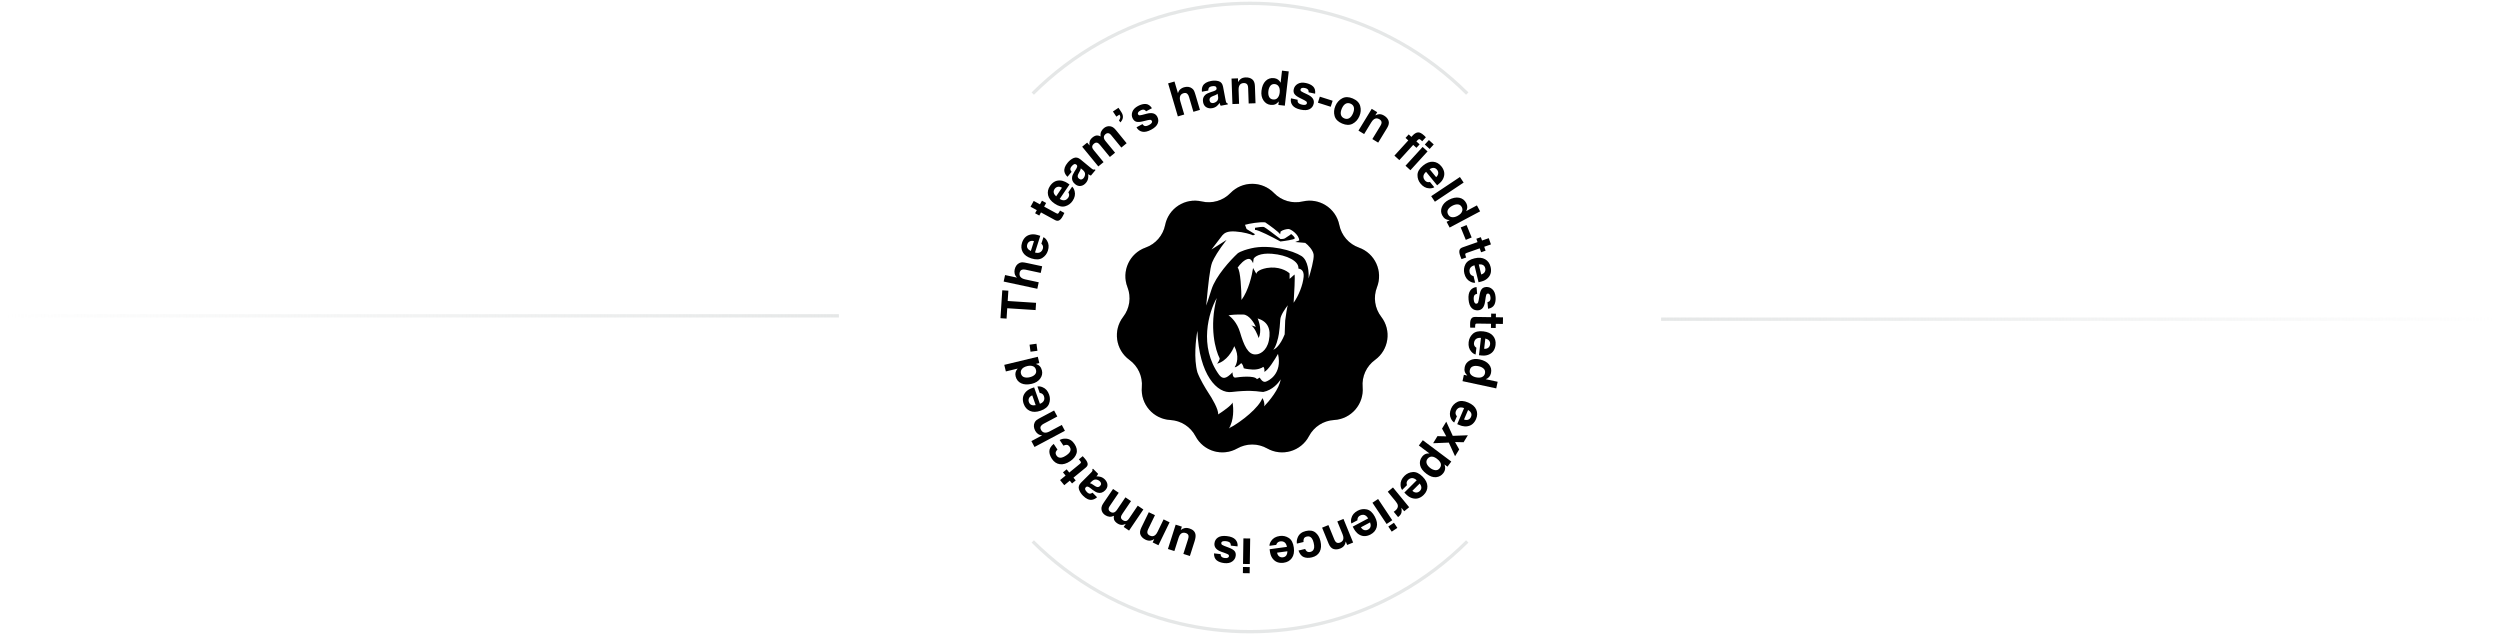 <svg width="748" height="190" viewBox="0 0 748 190" fill="none" xmlns="http://www.w3.org/2000/svg">
<g clip-path="url(#clip0_23353_15213)">
<path d="M299.879 86.854L301.703 86.972L301.504 90.057L309.993 90.604L309.852 92.772L301.364 92.225L301.164 95.325L299.339 95.207L299.879 86.854L299.879 86.854ZM307.426 78.727L311.813 79.669L311.385 81.663L306.841 80.687C306.438 80.601 306.099 80.599 305.823 80.684C305.436 80.787 305.19 81.089 305.083 81.588C304.973 82.102 305.061 82.532 305.348 82.873C305.637 83.214 306.1 83.453 306.739 83.59L310.785 84.458L310.366 86.405L300.295 84.243L300.713 82.296L304.286 83.063C303.912 82.687 303.68 82.295 303.587 81.885C303.496 81.477 303.497 81.066 303.585 80.656C303.684 80.193 303.853 79.791 304.094 79.448C304.336 79.107 304.646 78.85 305.028 78.677C305.351 78.531 305.663 78.466 305.968 78.485C306.272 78.502 306.759 78.584 307.426 78.727L307.426 78.727ZM312.197 70.966C312.615 71.152 312.981 71.517 313.3 72.061C313.808 72.908 313.884 73.894 313.526 75.016C313.231 75.944 312.674 76.666 311.852 77.183C311.028 77.701 309.944 77.746 308.601 77.318C307.34 76.917 306.475 76.29 306.005 75.437C305.536 74.584 305.465 73.647 305.79 72.628C305.983 72.022 306.268 71.513 306.651 71.099C307.034 70.686 307.519 70.399 308.111 70.238C308.633 70.09 309.193 70.065 309.79 70.162C310.138 70.221 310.626 70.353 311.253 70.563L309.666 75.545C310.403 75.752 310.99 75.685 311.421 75.348C311.688 75.141 311.879 74.856 311.997 74.486C312.122 74.094 312.112 73.739 311.966 73.424C311.888 73.251 311.759 73.08 311.578 72.909L312.197 70.966L312.197 70.966ZM309.366 72.14C308.852 72.011 308.423 72.043 308.076 72.234C307.726 72.424 307.488 72.722 307.359 73.128C307.218 73.568 307.249 73.954 307.448 74.284C307.646 74.616 307.971 74.887 308.424 75.099L309.366 72.139L309.366 72.14ZM317.151 62.993L318.462 63.708L318.039 64.557C317.616 65.401 317.162 65.889 316.68 66.022C316.372 66.107 316.009 66.037 315.589 65.808L311.461 63.555L310.951 64.489L309.701 63.807L310.212 62.873L308.34 61.851L309.287 60.116L311.159 61.138L311.754 60.047L313.004 60.73L312.409 61.82L315.953 63.754C316.228 63.904 316.42 63.962 316.525 63.93C316.63 63.897 316.78 63.701 316.975 63.344C317.004 63.292 317.035 63.235 317.065 63.175C317.095 63.115 317.123 63.054 317.151 62.993L317.151 62.993ZM320.787 55.848C321.136 56.145 321.383 56.599 321.535 57.21C321.783 58.167 321.576 59.134 320.916 60.109C320.37 60.916 319.632 61.451 318.697 61.713C317.76 61.978 316.708 61.714 315.541 60.924C314.445 60.182 313.793 59.336 313.584 58.385C313.375 57.434 313.572 56.516 314.172 55.63C314.529 55.103 314.946 54.695 315.43 54.407C315.914 54.119 316.462 53.981 317.074 53.994C317.617 54 318.161 54.135 318.707 54.397C319.024 54.551 319.454 54.816 319.996 55.194L317.064 59.524C317.713 59.931 318.294 60.033 318.803 59.832C319.118 59.709 319.382 59.49 319.599 59.168C319.83 58.828 319.921 58.484 319.87 58.141C319.844 57.953 319.77 57.752 319.644 57.537L320.787 55.849L320.787 55.848ZM317.74 56.173C317.284 55.905 316.863 55.813 316.476 55.898C316.087 55.982 315.774 56.2 315.535 56.553C315.276 56.935 315.196 57.315 315.293 57.687C315.39 58.061 315.625 58.414 315.999 58.745L317.74 56.173ZM318.485 51.415C318.302 50.581 318.62 49.667 319.439 48.677C319.972 48.031 320.576 47.564 321.244 47.275C321.915 46.985 322.604 47.136 323.314 47.723L326.014 49.955C326.203 50.11 326.433 50.294 326.706 50.508C326.916 50.663 327.079 50.745 327.192 50.754C327.305 50.764 327.428 50.739 327.558 50.676L327.785 50.863L326.401 52.538C326.243 52.488 326.104 52.426 325.984 52.358C325.865 52.291 325.735 52.205 325.593 52.106C325.646 52.511 325.641 52.916 325.573 53.328C325.492 53.817 325.276 54.273 324.932 54.689C324.491 55.222 323.973 55.537 323.382 55.632C322.79 55.729 322.215 55.545 321.656 55.084C320.933 54.486 320.639 53.774 320.777 52.947C320.853 52.495 321.099 51.941 321.515 51.285L321.885 50.706C322.083 50.391 322.207 50.151 322.253 49.982C322.343 49.686 322.285 49.456 322.088 49.292C321.846 49.093 321.611 49.038 321.381 49.13C321.15 49.222 320.901 49.429 320.632 49.753C320.332 50.117 320.208 50.45 320.264 50.75C320.309 50.967 320.43 51.188 320.626 51.413L319.397 52.899C318.91 52.441 318.605 51.946 318.485 51.415L318.485 51.415ZM323.571 53.691C323.81 53.647 324.015 53.518 324.187 53.31C324.462 52.978 324.616 52.593 324.654 52.153C324.689 51.712 324.455 51.274 323.948 50.839L323.374 50.365C323.356 50.511 323.323 50.652 323.281 50.782C323.236 50.912 323.158 51.077 323.049 51.276L322.827 51.676C322.616 52.048 322.494 52.339 322.461 52.547C322.406 52.903 322.526 53.2 322.821 53.444C323.083 53.661 323.334 53.744 323.571 53.691L323.571 53.691ZM328.455 42.77C328.088 42.591 327.718 42.657 327.338 42.967C326.896 43.33 326.716 43.715 326.8 44.126C326.848 44.356 327.006 44.632 327.27 44.954L330.185 48.511L328.617 49.796L323.782 43.895L325.285 42.663L325.992 43.526C325.931 43.062 325.933 42.695 325.996 42.428C326.108 41.949 326.401 41.514 326.877 41.124C327.33 40.753 327.777 40.554 328.217 40.524C328.593 40.526 328.957 40.623 329.31 40.816C329.229 40.305 329.271 39.843 329.438 39.435C329.623 39.011 329.91 38.64 330.3 38.32C330.561 38.106 330.859 37.949 331.195 37.841C331.532 37.735 331.907 37.724 332.319 37.808C332.655 37.879 332.974 38.041 333.279 38.293C333.477 38.462 333.733 38.737 334.047 39.12L337.089 42.856L335.506 44.152L332.423 40.389C332.239 40.165 332.051 40.011 331.86 39.925C331.498 39.764 331.131 39.833 330.763 40.134C330.335 40.485 330.186 40.904 330.313 41.39C330.384 41.647 330.529 41.907 330.745 42.172L333.629 45.69L332.072 46.966L329.188 43.447C328.9 43.095 328.656 42.869 328.455 42.77ZM335.471 33.483C335.862 34.07 336.028 34.63 335.967 35.159C335.908 35.688 335.652 36.175 335.202 36.621L334.793 36.008C335.096 35.634 335.222 35.254 335.174 34.871C335.138 34.648 335.056 34.453 334.927 34.285L334.011 34.896L332.988 33.361L334.65 32.252L335.471 33.483L335.471 33.483ZM342.829 31.11C343.537 31.167 344.149 31.59 344.668 32.371L342.903 33.309C342.758 33.097 342.598 32.951 342.424 32.873C342.103 32.737 341.709 32.792 341.242 33.041C340.858 33.245 340.617 33.451 340.518 33.656C340.419 33.863 340.411 34.046 340.497 34.209C340.604 34.41 340.769 34.512 340.991 34.51C341.215 34.513 341.914 34.35 343.089 34.021C343.878 33.813 344.537 33.782 345.066 33.932C345.593 34.086 345.991 34.416 346.26 34.923C346.616 35.593 346.659 36.27 346.385 36.957C346.113 37.644 345.456 38.264 344.416 38.817C343.355 39.381 342.455 39.572 341.71 39.396C340.967 39.217 340.41 38.781 340.04 38.086L341.83 37.135C342.036 37.429 342.234 37.608 342.427 37.676C342.772 37.794 343.238 37.697 343.83 37.383C344.177 37.199 344.424 37 344.575 36.789C344.722 36.578 344.744 36.369 344.634 36.162C344.528 35.963 344.366 35.857 344.144 35.842C343.924 35.826 343.217 35.975 342.022 36.287C341.158 36.502 340.494 36.552 340.029 36.433C339.565 36.32 339.194 35.999 338.913 35.471C338.582 34.848 338.543 34.183 338.793 33.475C339.045 32.767 339.612 32.178 340.5 31.706C341.343 31.258 342.119 31.06 342.829 31.11L342.829 31.11ZM357.752 28.574L359.022 32.877L357.066 33.454L355.751 28.997C355.634 28.602 355.473 28.303 355.267 28.102C354.991 27.812 354.608 27.74 354.119 27.884C353.615 28.033 353.279 28.317 353.117 28.732C352.955 29.149 352.967 29.669 353.152 30.296L354.324 34.264L352.414 34.828L349.498 24.95L351.407 24.386L352.442 27.891C352.594 27.382 352.828 26.991 353.142 26.713C353.458 26.438 353.819 26.241 354.221 26.123C354.675 25.989 355.109 25.945 355.525 25.992C355.941 26.042 356.315 26.191 356.649 26.444C356.932 26.657 357.138 26.901 357.267 27.177C357.399 27.453 357.559 27.919 357.752 28.573L357.752 28.574ZM359.869 25.717C360.262 24.959 361.091 24.459 362.354 24.222C363.177 24.067 363.939 24.094 364.638 24.299C365.339 24.505 365.773 25.062 365.943 25.967L366.591 29.41C366.636 29.65 366.695 29.938 366.768 30.277C366.831 30.531 366.903 30.698 366.984 30.777C367.065 30.857 367.176 30.917 367.316 30.951L367.371 31.24L365.235 31.642C365.146 31.503 365.078 31.367 365.03 31.238C364.982 31.11 364.936 30.96 364.89 30.794C364.673 31.139 364.409 31.447 364.093 31.721C363.718 32.044 363.261 32.257 362.73 32.357C362.05 32.485 361.451 32.395 360.936 32.09C360.418 31.786 360.094 31.277 359.96 30.565C359.786 29.643 360.016 28.908 360.651 28.36C360.998 28.061 361.542 27.793 362.282 27.554L362.937 27.346C363.29 27.23 363.538 27.126 363.682 27.025C363.94 26.855 364.044 26.641 363.996 26.389C363.938 26.081 363.793 25.889 363.557 25.812C363.32 25.735 362.996 25.735 362.583 25.813C362.119 25.9 361.811 26.077 361.662 26.344C361.557 26.539 361.509 26.787 361.516 27.085L359.62 27.441C359.539 26.777 359.621 26.202 359.868 25.717L359.869 25.717ZM362.322 30.719C362.534 30.838 362.774 30.87 363.04 30.82C363.463 30.741 363.828 30.543 364.139 30.229C364.447 29.913 364.548 29.427 364.436 28.768L364.299 28.037C364.191 28.137 364.076 28.225 363.961 28.298C363.842 28.369 363.677 28.446 363.466 28.529L363.039 28.695C362.639 28.846 362.359 28.991 362.2 29.13C361.931 29.369 361.833 29.674 361.903 30.051C361.966 30.384 362.106 30.609 362.321 30.719L362.322 30.719ZM372.107 24.849C371.428 24.873 370.974 25.176 370.743 25.759C370.622 26.067 370.571 26.457 370.587 26.928L370.732 31.063L368.742 31.133L368.475 23.508L370.401 23.441L370.44 24.555C370.684 24.154 370.916 23.863 371.14 23.683C371.54 23.36 372.056 23.187 372.685 23.165C373.475 23.137 374.128 23.323 374.644 23.719C375.161 24.115 375.436 24.79 375.47 25.749L375.649 30.891L373.604 30.962L373.442 26.318C373.428 25.916 373.362 25.61 373.247 25.398C373.037 25.013 372.657 24.83 372.107 24.849L372.107 24.849ZM385.592 21.366L384.419 31.62L382.488 31.4L382.608 30.349C382.274 30.766 381.913 31.057 381.528 31.22C381.144 31.383 380.68 31.434 380.143 31.372C379.256 31.271 378.55 30.827 378.026 30.04C377.502 29.252 377.305 28.298 377.433 27.173C377.582 25.878 377.995 24.894 378.677 24.218C379.359 23.544 380.198 23.262 381.197 23.376C381.658 23.429 382.055 23.578 382.389 23.82C382.723 24.063 382.981 24.377 383.163 24.759L383.578 21.136L385.592 21.366L385.592 21.366ZM379.498 27.262C379.417 27.964 379.491 28.538 379.724 28.988C379.949 29.443 380.344 29.7 380.905 29.764C381.466 29.828 381.918 29.67 382.258 29.285C382.599 28.9 382.808 28.375 382.884 27.712C382.99 26.784 382.83 26.092 382.408 25.639C382.148 25.366 381.826 25.206 381.446 25.163C380.865 25.097 380.415 25.267 380.091 25.675C379.77 26.082 379.572 26.611 379.498 27.262L379.498 27.262ZM392.894 25.883C393.398 26.384 393.595 27.101 393.487 28.032L391.533 27.613C391.559 27.357 391.532 27.143 391.449 26.971C391.29 26.66 390.954 26.448 390.437 26.337C390.011 26.246 389.694 26.249 389.486 26.341C389.277 26.436 389.153 26.571 389.114 26.751C389.066 26.973 389.127 27.158 389.297 27.3C389.466 27.446 390.106 27.772 391.217 28.277C391.955 28.626 392.478 29.027 392.786 29.483C393.09 29.94 393.181 30.449 393.061 31.01C392.901 31.752 392.498 32.297 391.845 32.646C391.195 32.996 390.293 33.047 389.141 32.8C387.967 32.548 387.154 32.114 386.699 31.5C386.246 30.884 386.101 30.192 386.266 29.422L388.248 29.848C388.215 30.205 388.251 30.47 388.355 30.647C388.543 30.959 388.962 31.186 389.617 31.326C390.001 31.409 390.318 31.415 390.569 31.352C390.818 31.285 390.969 31.139 391.019 30.91C391.066 30.69 391.01 30.504 390.85 30.35C390.692 30.196 390.056 29.854 388.941 29.323C388.141 28.931 387.601 28.541 387.322 28.151C387.041 27.765 386.963 27.281 387.089 26.696C387.237 26.006 387.636 25.472 388.283 25.092C388.932 24.713 389.746 24.628 390.729 24.839C391.662 25.039 392.383 25.387 392.894 25.884L392.894 25.883ZM394.891 28.921L398.725 30.141L398.151 31.945L394.317 30.725L394.891 28.921ZM406.975 31.733C407.249 32.73 407.171 33.734 406.737 34.749C406.295 35.781 405.62 36.536 404.715 37.015C403.807 37.494 402.751 37.474 401.543 36.957C400.335 36.441 399.591 35.691 399.313 34.705C399.032 33.718 399.113 32.709 399.554 31.677C399.989 30.663 400.661 29.912 401.574 29.422C402.484 28.932 403.543 28.945 404.751 29.462C405.959 29.978 406.7 30.735 406.976 31.733L406.975 31.733ZM404.079 31.012C403.543 30.782 403.047 30.797 402.595 31.051C402.141 31.307 401.766 31.79 401.464 32.494C401.163 33.198 401.073 33.804 401.2 34.309C401.327 34.816 401.659 35.185 402.195 35.414C402.732 35.644 403.228 35.629 403.68 35.37C404.131 35.113 404.508 34.628 404.809 33.924C405.11 33.22 405.2 32.616 405.075 32.112C404.948 31.61 404.616 31.242 404.079 31.012ZM412.718 35.679C412.137 35.326 411.591 35.329 411.078 35.689C410.807 35.88 410.55 36.177 410.305 36.58L408.15 40.113L406.45 39.077L410.422 32.562L412.067 33.565L411.487 34.517C411.912 34.317 412.265 34.201 412.551 34.174C413.063 34.124 413.59 34.263 414.127 34.591C414.801 35.002 415.245 35.516 415.458 36.131C415.672 36.746 415.53 37.461 415.031 38.281L412.352 42.673L410.605 41.609L413.024 37.641C413.233 37.297 413.347 37.005 413.367 36.765C413.404 36.328 413.187 35.966 412.717 35.68L412.718 35.679ZM418.681 47.905L417.209 46.564L421.36 42.009L420.535 41.258L421.485 40.216L422.293 40.953L422.624 40.59C423.172 39.989 423.712 39.662 424.247 39.612C424.735 39.552 425.348 39.857 426.08 40.524C426.17 40.607 426.257 40.692 426.345 40.785C426.433 40.875 426.524 40.971 426.617 41.069L425.521 42.271C425.455 42.205 425.389 42.142 425.326 42.081C425.262 42.019 425.184 41.945 425.09 41.859C424.858 41.648 424.659 41.583 424.491 41.664C424.322 41.746 424.117 41.925 423.876 42.204L423.781 42.308L424.751 43.191L423.801 44.233L422.832 43.35L418.681 47.905L418.681 47.905ZM427.122 45.303L421.998 50.927L420.526 49.586L425.65 43.963L427.122 45.303ZM426.302 43.248L427.53 41.9L428.975 43.217L427.747 44.565L426.302 43.248ZM429.139 56.021C428.755 56.27 428.25 56.378 427.62 56.349C426.632 56.314 425.764 55.84 425.018 54.929C424.4 54.176 424.098 53.316 424.113 52.345C424.126 51.372 424.68 50.439 425.771 49.546C426.795 48.707 427.792 48.323 428.763 48.394C429.734 48.465 430.558 48.916 431.236 49.743C431.639 50.235 431.911 50.752 432.049 51.298C432.187 51.844 432.163 52.408 431.976 52.991C431.815 53.509 431.531 53.993 431.124 54.441C430.886 54.701 430.509 55.037 429.992 55.449L426.678 51.404C426.102 51.91 425.839 52.438 425.886 52.984C425.914 53.32 426.049 53.636 426.295 53.936C426.556 54.254 426.859 54.439 427.203 54.488C427.39 54.517 427.604 54.503 427.847 54.444L429.139 56.02L429.139 56.021ZM429.697 53.008C430.085 52.647 430.292 52.27 430.321 51.875C430.353 51.478 430.232 51.116 429.962 50.787C429.669 50.429 429.329 50.244 428.944 50.231C428.558 50.217 428.152 50.342 427.728 50.606L429.697 53.008ZM436.811 52.962L437.919 54.625L429.32 60.358L428.212 58.695L436.811 52.962ZM442.847 63.241L433.732 68.086L432.82 66.37L433.754 65.874C433.221 65.835 432.777 65.703 432.424 65.478C432.071 65.253 431.767 64.9 431.513 64.423C431.094 63.635 431.061 62.801 431.412 61.923C431.764 61.045 432.439 60.342 433.439 59.811C434.591 59.199 435.636 58.982 436.579 59.161C437.52 59.34 438.229 59.872 438.701 60.759C438.918 61.169 439.021 61.581 439.01 61.993C438.998 62.406 438.886 62.796 438.675 63.163L441.895 61.451L442.847 63.241L442.847 63.241ZM434.535 61.562C433.911 61.893 433.48 62.28 433.241 62.727C432.994 63.17 433.005 63.64 433.27 64.139C433.536 64.638 433.922 64.92 434.432 64.982C434.942 65.044 435.493 64.919 436.083 64.606C436.907 64.168 437.388 63.644 437.521 63.039C437.599 62.67 437.548 62.315 437.368 61.977C437.094 61.461 436.699 61.186 436.179 61.151C435.662 61.117 435.114 61.254 434.535 61.562L434.535 61.562ZM438.796 67.329L440.319 71.052L438.567 71.769L437.044 68.045L438.796 67.329ZM438.688 77.041L437.279 77.536L436.931 76.653C436.587 75.775 436.529 75.111 436.752 74.664C436.895 74.378 437.19 74.156 437.642 73.997L442.079 72.439L441.727 71.434L443.07 70.962L443.423 71.967L445.435 71.26L446.09 73.126L444.078 73.832L444.489 75.004L443.146 75.476L442.734 74.304L438.925 75.641C438.629 75.745 438.457 75.849 438.411 75.949C438.365 76.049 438.41 76.291 438.544 76.675C438.564 76.732 438.585 76.793 438.61 76.855C438.635 76.918 438.661 76.979 438.688 77.041L438.688 77.041ZM441.366 84.594C440.912 84.652 440.41 84.529 439.855 84.23C438.981 83.768 438.405 82.964 438.129 81.82C437.901 80.873 438.003 79.967 438.439 79.099C438.874 78.229 439.778 77.629 441.149 77.299C442.435 76.989 443.5 77.076 444.344 77.562C445.187 78.048 445.733 78.813 445.984 79.853C446.133 80.471 446.153 81.055 446.04 81.606C445.926 82.158 445.66 82.656 445.238 83.099C444.868 83.496 444.401 83.808 443.841 84.034C443.513 84.165 443.027 84.304 442.382 84.45L441.157 79.367C440.419 79.572 439.952 79.933 439.758 80.445C439.637 80.76 439.621 81.103 439.712 81.48C439.808 81.88 440.001 82.178 440.289 82.373C440.445 82.48 440.644 82.56 440.888 82.612L441.366 84.594L441.366 84.594ZM443.178 82.124C443.685 81.967 444.036 81.718 444.233 81.375C444.434 81.031 444.483 80.653 444.383 80.238C444.275 79.79 444.049 79.475 443.708 79.296C443.366 79.115 442.947 79.051 442.45 79.104L443.178 82.124L443.178 82.124ZM447.104 91.189C446.773 91.817 446.144 92.215 445.222 92.385L445.052 90.394C445.305 90.343 445.501 90.254 445.642 90.125C445.893 89.882 445.997 89.499 445.952 88.972C445.915 88.538 445.819 88.236 445.67 88.064C445.519 87.892 445.353 87.812 445.17 87.828C444.943 87.848 444.784 87.96 444.699 88.164C444.608 88.368 444.483 89.076 444.325 90.285C444.206 91.093 443.975 91.71 443.63 92.139C443.282 92.562 442.821 92.798 442.249 92.847C441.493 92.912 440.854 92.685 440.329 92.163C439.804 91.644 439.492 90.796 439.392 89.623C439.29 88.426 439.467 87.522 439.922 86.907C440.379 86.294 440.998 85.953 441.783 85.886L441.955 87.906C441.603 87.979 441.36 88.091 441.222 88.242C440.978 88.513 440.884 88.98 440.941 89.647C440.974 90.038 441.06 90.343 441.194 90.565C441.331 90.784 441.515 90.885 441.748 90.866C441.973 90.846 442.134 90.739 442.235 90.541C442.336 90.344 442.477 89.636 442.659 88.415C442.8 87.536 443.015 86.905 443.307 86.525C443.594 86.143 444.034 85.927 444.631 85.876C445.334 85.816 445.961 86.041 446.514 86.549C447.066 87.059 447.385 87.812 447.471 88.814C447.552 89.765 447.429 90.556 447.104 91.189L447.104 91.189ZM441.37 98.046L439.876 98.024L439.855 97.075C439.835 96.132 440.01 95.489 440.374 95.147C440.607 94.928 440.961 94.821 441.439 94.828L446.142 94.898L446.158 93.833L447.581 93.854L447.566 94.919L449.698 94.95L449.668 96.927L447.536 96.895L447.517 98.137L446.094 98.116L446.112 96.874L442.075 96.814C441.762 96.809 441.565 96.847 441.487 96.925C441.409 97.003 441.367 97.246 441.361 97.653C441.36 97.713 441.359 97.777 441.361 97.844C441.362 97.911 441.366 97.979 441.37 98.046L441.37 98.046ZM441.505 106.07C441.059 105.968 440.63 105.68 440.211 105.209C439.549 104.476 439.284 103.523 439.418 102.353C439.529 101.385 439.935 100.57 440.642 99.904C441.35 99.235 442.405 98.983 443.806 99.143C445.121 99.293 446.091 99.741 446.716 100.487C447.341 101.233 447.592 102.138 447.471 103.201C447.398 103.833 447.217 104.388 446.921 104.867C446.625 105.346 446.204 105.722 445.655 105.994C445.172 106.24 444.627 106.373 444.022 106.393C443.669 106.403 443.165 106.367 442.51 106.283L443.104 101.088C442.34 101.027 441.777 101.206 441.419 101.621C441.197 101.875 441.065 102.192 441.021 102.577C440.974 102.986 441.052 103.332 441.256 103.613C441.366 103.768 441.526 103.911 441.737 104.044L441.505 106.07L441.505 106.07ZM444.056 104.371C444.585 104.398 445 104.284 445.304 104.03C445.61 103.776 445.786 103.437 445.834 103.014C445.887 102.555 445.783 102.182 445.524 101.897C445.265 101.61 444.893 101.406 444.409 101.285L444.056 104.371L444.056 104.371ZM447.674 116.209L437.582 114.042L437.99 112.142L439.024 112.365C438.642 111.991 438.388 111.604 438.263 111.205C438.138 110.806 438.133 110.34 438.246 109.811C438.434 108.938 438.945 108.28 439.78 107.835C440.614 107.39 441.584 107.287 442.691 107.525C443.966 107.798 444.905 108.306 445.511 109.05C446.115 109.794 446.314 110.657 446.103 111.64C446.005 112.094 445.818 112.474 445.544 112.783C445.27 113.091 444.932 113.317 444.534 113.462L448.1 114.227L447.674 116.209L447.674 116.209ZM442.401 109.57C441.71 109.422 441.131 109.439 440.66 109.627C440.186 109.807 439.891 110.174 439.773 110.726C439.654 111.278 439.767 111.743 440.117 112.12C440.467 112.496 440.97 112.755 441.622 112.895C442.535 113.091 443.24 113 443.732 112.624C444.029 112.392 444.219 112.087 444.3 111.713C444.422 111.142 444.297 110.677 443.922 110.315C443.549 109.956 443.042 109.708 442.4 109.57L442.401 109.57ZM435.104 126.414C434.705 126.189 434.376 125.791 434.111 125.219C433.685 124.326 433.705 123.338 434.168 122.255C434.551 121.36 435.175 120.695 436.043 120.259C436.912 119.822 437.996 119.881 439.292 120.436C440.508 120.956 441.31 121.663 441.695 122.557C442.08 123.451 442.061 124.39 441.64 125.373C441.39 125.958 441.057 126.438 440.637 126.813C440.216 127.187 439.705 127.427 439.101 127.53C438.567 127.627 438.007 127.598 437.422 127.445C437.081 127.353 436.608 127.175 436.005 126.906L438.062 122.099C437.347 121.822 436.757 121.832 436.295 122.127C436.01 122.306 435.792 122.572 435.64 122.929C435.478 123.307 435.454 123.662 435.569 123.989C435.63 124.169 435.742 124.352 435.906 124.539L435.104 126.414L435.104 126.414ZM438.033 125.517C438.533 125.694 438.963 125.704 439.327 125.547C439.693 125.392 439.959 125.118 440.127 124.726C440.308 124.301 440.315 123.914 440.149 123.567C439.983 123.217 439.685 122.916 439.255 122.662L438.033 125.517L438.033 125.517ZM428.788 132.616L430.084 130.491L432.727 130.56L431.459 128.235L432.723 126.163L434.669 130.404L439.179 130.23L437.904 132.32L435.348 132.256L436.591 134.473L435.354 136.503L433.48 132.423L428.788 132.616L428.788 132.616ZM429.699 142.772C428.8 142.87 427.842 142.538 426.821 141.773C425.742 140.966 425.101 140.109 424.901 139.202C424.699 138.295 424.884 137.458 425.455 136.696C425.819 136.209 426.245 135.897 426.729 135.757C426.995 135.682 427.32 135.655 427.704 135.68L424.517 133.293L425.702 131.711L434.226 138.095L433.078 139.628L432.176 138.952C432.311 139.322 432.384 139.664 432.393 139.972C432.398 140.532 432.22 141.057 431.853 141.547C431.317 142.261 430.598 142.671 429.7 142.772L429.699 142.772ZM427.978 140.065C428.449 140.418 428.947 140.624 429.471 140.678C429.994 140.735 430.437 140.523 430.798 140.04C431.233 139.46 431.258 138.856 430.87 138.228C430.662 137.896 430.334 137.563 429.884 137.226C429.173 136.694 428.533 136.51 427.961 136.671C427.625 136.769 427.341 136.972 427.111 137.278C426.778 137.723 426.695 138.193 426.865 138.685C427.035 139.177 427.405 139.636 427.978 140.065L427.978 140.065ZM419.523 146.593C419.238 146.236 419.081 145.743 419.048 145.114C418.987 144.127 419.375 143.217 420.209 142.386C420.899 141.699 421.726 141.314 422.694 141.235C423.664 141.154 424.646 141.614 425.641 142.612C426.575 143.55 427.054 144.505 427.078 145.478C427.101 146.451 426.733 147.315 425.975 148.07C425.524 148.519 425.036 148.84 424.506 149.03C423.976 149.221 423.412 149.252 422.813 149.122C422.282 149.013 421.773 148.777 421.288 148.416C421.006 148.204 420.634 147.861 420.175 147.387L423.879 143.696C423.32 143.172 422.768 142.961 422.23 143.062C421.898 143.122 421.597 143.287 421.322 143.561C421.031 143.852 420.876 144.171 420.86 144.518C420.85 144.708 420.885 144.919 420.967 145.154L419.523 146.594L419.523 146.593ZM422.576 146.856C422.973 147.207 423.368 147.377 423.764 147.367C424.162 147.36 424.511 147.204 424.813 146.904C425.14 146.578 425.291 146.221 425.267 145.837C425.244 145.451 425.08 145.06 424.776 144.663L422.576 146.856ZM417.465 152.78C418.087 152.271 418.337 151.726 418.221 151.146C418.153 150.821 417.924 150.421 417.536 149.947L415.222 147.123L416.779 145.847L421.621 151.758L420.146 152.966L419.303 151.937C419.387 152.527 419.399 152.965 419.34 153.255C419.25 153.734 418.974 154.164 418.511 154.543C418.482 154.568 418.456 154.586 418.434 154.601C418.414 154.614 418.368 154.648 418.297 154.701L416.998 153.116C417.104 153.048 417.197 152.984 417.276 152.926C417.355 152.868 417.417 152.819 417.466 152.78L417.465 152.78ZM414.876 156.778L410.637 150.421L412.323 149.297L416.562 155.654L414.876 156.778ZM416.405 159.072L415.382 157.537L417.068 156.412L418.092 157.947L416.405 159.072ZM404.344 156.622C404.174 156.197 404.168 155.68 404.32 155.068C404.548 154.106 405.184 153.348 406.224 152.796C407.084 152.338 407.986 152.211 408.936 152.416C409.887 152.62 410.693 153.347 411.355 154.591C411.976 155.759 412.157 156.813 411.897 157.751C411.636 158.688 411.032 159.408 410.088 159.91C409.525 160.209 408.965 160.374 408.403 160.402C407.84 160.43 407.292 160.296 406.757 159.998C406.28 159.739 405.862 159.365 405.503 158.878C405.294 158.593 405.038 158.158 404.737 157.57L409.354 155.115C408.971 154.451 408.505 154.089 407.961 154.029C407.626 153.991 407.289 154.061 406.947 154.243C406.583 154.436 406.343 154.697 406.227 155.024C406.161 155.203 406.134 155.415 406.144 155.665L404.344 156.622L404.344 156.622ZM407.188 157.76C407.466 158.211 407.795 158.489 408.177 158.595C408.56 158.703 408.938 158.656 409.315 158.456C409.723 158.239 409.971 157.942 410.059 157.567C410.149 157.192 410.107 156.77 409.931 156.302L407.188 157.76L407.188 157.76ZM400.984 162.324C401.613 162.066 401.934 161.625 401.949 160.998C401.956 160.667 401.869 160.284 401.691 159.847L400.125 156.018L401.968 155.264L404.856 162.325L403.072 163.054L402.65 162.022C402.56 162.483 402.443 162.836 402.295 163.082C402.031 163.524 401.607 163.865 401.024 164.104C400.293 164.403 399.616 164.455 398.995 164.262C398.373 164.069 397.881 163.531 397.518 162.642L395.57 157.88L397.464 157.106L399.223 161.407C399.375 161.779 399.543 162.044 399.724 162.203C400.055 162.492 400.475 162.532 400.984 162.323L400.984 162.324ZM388.511 164.723L390.501 164.244C390.605 164.512 390.758 164.738 390.96 164.926C391.251 165.173 391.625 165.241 392.085 165.13C392.739 164.972 393.108 164.541 393.194 163.834C393.238 163.456 393.19 162.983 393.052 162.41C392.921 161.864 392.752 161.441 392.544 161.14C392.163 160.579 391.653 160.375 391.011 160.53C390.557 160.639 390.264 160.84 390.132 161.13C390 161.423 389.963 161.767 390.015 162.168L388.03 162.646C387.934 162.044 388.014 161.434 388.269 160.817C388.673 159.818 389.471 159.178 390.667 158.889C391.863 158.601 392.828 158.743 393.562 159.317C394.296 159.888 394.799 160.741 395.072 161.872C395.38 163.149 395.307 164.218 394.857 165.077C394.404 165.934 393.631 166.497 392.535 166.761C391.605 166.986 390.791 166.96 390.097 166.685C389.402 166.409 388.876 165.756 388.511 164.724L388.511 164.723ZM379.826 163.305C379.815 162.848 379.988 162.361 380.342 161.839C380.889 161.016 381.747 160.525 382.914 160.366C383.879 160.234 384.77 160.427 385.59 160.948C386.412 161.468 386.917 162.428 387.107 163.825C387.286 165.136 387.091 166.187 386.522 166.977C385.953 167.767 385.138 168.233 384.078 168.377C383.447 168.463 382.864 168.424 382.327 168.256C381.79 168.087 381.321 167.772 380.922 167.307C380.565 166.9 380.302 166.404 380.133 165.823C380.036 165.484 379.947 164.986 379.867 164.331L385.049 163.625C384.919 162.87 384.607 162.369 384.117 162.124C383.816 161.972 383.476 161.921 383.092 161.974C382.684 162.029 382.368 162.191 382.146 162.458C382.023 162.603 381.923 162.792 381.847 163.03L379.826 163.305ZM382.101 165.357C382.206 165.877 382.419 166.251 382.74 166.482C383.062 166.716 383.433 166.803 383.856 166.746C384.313 166.683 384.649 166.49 384.862 166.169C385.076 165.848 385.182 165.437 385.179 164.938L382.101 165.357ZM371.912 168.729L372.027 161.089L374.054 161.119L373.939 168.759L371.912 168.729ZM371.871 171.486L371.899 169.641L373.926 169.671L373.898 171.516L371.871 171.486Z" fill="black"/>
<path d="M364.031 167.649C363.48 167.201 363.215 166.506 363.23 165.568L365.216 165.795C365.215 166.053 365.263 166.263 365.363 166.426C365.551 166.72 365.906 166.898 366.432 166.958C366.865 167.007 367.179 166.973 367.377 166.861C367.576 166.746 367.687 166.6 367.708 166.417C367.734 166.191 367.655 166.013 367.472 165.889C367.289 165.76 366.62 165.498 365.466 165.103C364.698 164.828 364.138 164.48 363.786 164.057C363.44 163.632 363.299 163.134 363.364 162.563C363.45 161.81 363.798 161.228 364.414 160.817C365.027 160.405 365.92 160.266 367.09 160.4C368.284 160.536 369.135 160.888 369.648 161.455C370.159 162.024 370.371 162.699 370.281 163.481L368.267 163.251C368.265 162.892 368.203 162.632 368.082 162.466C367.865 162.174 367.426 161.989 366.76 161.913C366.37 161.868 366.055 161.892 365.811 161.98C365.569 162.071 365.433 162.231 365.406 162.464C365.381 162.688 365.454 162.867 365.629 163.005C365.801 163.143 366.467 163.421 367.629 163.84C368.463 164.152 369.039 164.488 369.354 164.849C369.672 165.206 369.796 165.68 369.728 166.274C369.648 166.976 369.303 167.546 368.697 167.987C368.087 168.428 367.286 168.592 366.287 168.478C365.338 168.369 364.587 168.093 364.031 167.649L364.031 167.649ZM353.282 158.596C353.307 158.579 353.374 158.528 353.48 158.438C353.586 158.349 353.702 158.278 353.827 158.225C354.211 158.053 354.558 157.963 354.868 157.953C355.177 157.944 355.519 158 355.893 158.119C356.972 158.462 357.573 159.081 357.701 159.973C357.774 160.468 357.679 161.131 357.413 161.966L356.015 166.353L354.063 165.731L355.461 161.344C355.593 160.929 355.645 160.601 355.613 160.36C355.558 159.936 355.274 159.642 354.768 159.481C354.116 159.273 353.588 159.394 353.181 159.845C352.964 160.09 352.783 160.446 352.634 160.914L351.373 164.875L349.441 164.26L351.76 156.979L353.609 157.568L353.282 158.596L353.282 158.596ZM344.024 160.251C344.636 160.547 345.179 160.492 345.656 160.085C345.907 159.869 346.135 159.549 346.34 159.124L348.148 155.402L349.939 156.272L346.606 163.135L344.873 162.293L345.361 161.29C344.956 161.53 344.616 161.679 344.334 161.734C343.829 161.832 343.291 161.744 342.725 161.469C342.015 161.124 341.524 160.654 341.253 160.063C340.982 159.471 341.055 158.745 341.474 157.882L343.722 153.254L345.563 154.147L343.532 158.328C343.357 158.69 343.271 158.991 343.274 159.232C343.279 159.671 343.529 160.01 344.025 160.251L344.024 160.251ZM335.406 154.594C335.339 154.997 335.507 155.333 335.914 155.608C336.387 155.929 336.808 155.991 337.178 155.794C337.384 155.682 337.603 155.451 337.837 155.107L340.416 151.298L342.095 152.435L337.817 158.752L336.207 157.663L336.833 156.739C336.406 156.93 336.053 157.032 335.779 157.049C335.288 157.078 334.787 156.921 334.278 156.576C333.793 156.248 333.475 155.876 333.321 155.463C333.215 155.103 333.205 154.726 333.289 154.332C332.822 154.556 332.368 154.647 331.929 154.604C331.47 154.548 331.032 154.379 330.614 154.096C330.334 153.907 330.099 153.666 329.9 153.375C329.702 153.082 329.585 152.726 329.547 152.307C329.519 151.965 329.584 151.613 329.738 151.249C329.844 151.011 330.035 150.687 330.313 150.277L333.026 146.296L334.72 147.443L331.992 151.471C331.83 151.711 331.735 151.936 331.708 152.143C331.656 152.536 331.827 152.868 332.221 153.135C332.679 153.445 333.123 153.468 333.554 153.207C333.78 153.066 333.987 152.853 334.179 152.57L336.73 148.803L338.397 149.931L335.846 153.698C335.591 154.075 335.443 154.374 335.406 154.595L335.406 154.594ZM326.68 149.543C325.832 149.645 324.953 149.24 324.046 148.33C323.455 147.737 323.048 147.092 322.824 146.399C322.6 145.703 322.816 145.032 323.469 144.382L325.951 141.909C326.124 141.736 326.329 141.525 326.568 141.273C326.743 141.079 326.84 140.925 326.86 140.814C326.881 140.702 326.867 140.577 326.817 140.441L327.025 140.234L328.559 141.773C328.495 141.925 328.42 142.057 328.34 142.17C328.262 142.281 328.164 142.403 328.052 142.535C328.46 142.52 328.863 142.565 329.267 142.672C329.746 142.8 330.178 143.058 330.56 143.441C331.048 143.931 331.311 144.476 331.349 145.073C331.389 145.672 331.151 146.227 330.637 146.739C329.972 147.401 329.236 147.625 328.426 147.409C327.982 147.289 327.455 146.991 326.841 146.514L326.301 146.09C326.006 145.863 325.78 145.717 325.616 145.654C325.33 145.537 325.095 145.572 324.914 145.753C324.691 145.974 324.615 146.202 324.684 146.441C324.753 146.68 324.935 146.947 325.232 147.246C325.565 147.58 325.885 147.734 326.189 147.708C326.409 147.684 326.641 147.585 326.884 147.411L328.245 148.777C327.742 149.218 327.22 149.474 326.68 149.543L326.68 149.543ZM329.436 144.7C329.414 144.458 329.306 144.241 329.116 144.05C328.811 143.744 328.443 143.554 328.008 143.474C327.573 143.397 327.114 143.588 326.633 144.05L326.105 144.576C326.249 144.608 326.386 144.654 326.511 144.708C326.636 144.766 326.794 144.859 326.981 144.987L327.358 145.246C327.708 145.492 327.985 145.642 328.19 145.694C328.539 145.783 328.847 145.692 329.118 145.422C329.359 145.182 329.466 144.94 329.436 144.7L329.436 144.7ZM322.796 137.434L323.951 136.487L324.58 137.198C325.203 137.906 325.485 138.51 325.427 139.006C325.39 139.324 325.189 139.634 324.819 139.937L321.181 142.917L321.856 143.741L320.754 144.643L320.079 143.82L318.43 145.171L317.177 143.642L318.827 142.291L318.04 141.33L319.141 140.428L319.928 141.388L323.052 138.83C323.294 138.631 323.42 138.475 323.429 138.366C323.439 138.256 323.314 138.043 323.056 137.728C323.018 137.682 322.977 137.632 322.933 137.582C322.888 137.531 322.842 137.483 322.796 137.434ZM315.262 132.812L316.397 134.514C316.181 134.704 316.021 134.926 315.915 135.181C315.783 135.539 315.848 135.913 316.111 136.307C316.484 136.866 317.016 137.064 317.709 136.9C318.079 136.812 318.507 136.604 318.997 136.278C319.465 135.966 319.804 135.663 320.015 135.363C320.41 134.812 320.427 134.264 320.06 133.714C319.802 133.326 319.511 133.119 319.194 133.096C318.874 133.073 318.538 133.156 318.179 133.343L317.047 131.645C317.579 131.348 318.179 131.212 318.847 131.239C319.924 131.274 320.8 131.803 321.482 132.827C322.165 133.85 322.364 134.804 322.078 135.691C321.794 136.576 321.166 137.343 320.198 137.988C319.105 138.717 318.077 139.017 317.115 138.891C316.154 138.761 315.359 138.229 314.734 137.291C314.203 136.495 313.946 135.722 313.966 134.976C313.986 134.229 314.418 133.51 315.262 132.812L315.262 132.812ZM311.426 124.923L315.389 122.816L316.346 124.616L312.242 126.798C311.878 126.991 311.617 127.209 311.461 127.451C311.232 127.779 311.238 128.169 311.478 128.619C311.725 129.084 312.07 129.356 312.509 129.431C312.949 129.506 313.457 129.39 314.034 129.084L317.688 127.141L318.623 128.899L309.527 133.734L308.593 131.976L311.82 130.261C311.291 130.214 310.861 130.063 310.526 129.811C310.193 129.557 309.928 129.242 309.731 128.872C309.509 128.454 309.38 128.038 309.343 127.621C309.308 127.203 309.379 126.808 309.56 126.43C309.713 126.11 309.91 125.859 310.155 125.677C310.399 125.493 310.824 125.243 311.426 124.923ZM310.402 115.647C310.848 115.544 311.36 115.615 311.942 115.857C312.859 116.227 313.512 116.969 313.902 118.08C314.225 118.999 314.215 119.91 313.869 120.818C313.524 121.728 312.685 122.416 311.355 122.883C310.106 123.321 309.038 123.342 308.149 122.943C307.261 122.545 306.641 121.84 306.286 120.83C306.075 120.23 305.997 119.651 306.054 119.091C306.111 118.531 306.326 118.009 306.701 117.525C307.029 117.093 307.461 116.735 307.997 116.453C308.309 116.29 308.779 116.103 309.405 115.893L311.138 120.826C311.851 120.548 312.28 120.141 312.421 119.612C312.51 119.287 312.491 118.944 312.362 118.578C312.226 118.19 312.004 117.912 311.698 117.748C311.532 117.657 311.325 117.598 311.078 117.571L310.402 115.647L310.402 115.647ZM308.848 118.287C308.36 118.494 308.036 118.778 307.874 119.139C307.709 119.501 307.699 119.883 307.84 120.285C307.993 120.72 308.25 121.011 308.607 121.154C308.965 121.3 309.389 121.321 309.877 121.218L308.848 118.287L308.848 118.287ZM300.476 109.164L310.511 106.745L310.967 108.634L309.938 108.882C310.445 109.053 310.842 109.292 311.127 109.597C311.413 109.903 311.619 110.321 311.746 110.846C311.955 111.714 311.78 112.529 311.22 113.292C310.661 114.054 309.831 114.567 308.731 114.832C307.463 115.138 306.397 115.087 305.528 114.679C304.661 114.27 304.108 113.578 303.872 112.601C303.763 112.15 303.767 111.726 303.881 111.329C303.994 110.933 304.201 110.583 304.497 110.28L300.951 111.134L300.476 109.164L300.476 109.164ZM308.106 112.863C308.793 112.698 309.307 112.431 309.65 112.058C310 111.69 310.106 111.232 309.974 110.683C309.841 110.134 309.538 109.764 309.059 109.576C308.581 109.389 308.016 109.373 307.366 109.529C306.459 109.748 305.863 110.135 305.583 110.688C305.416 111.026 305.376 111.382 305.466 111.755C305.603 112.322 305.917 112.687 306.412 112.851C306.904 113.013 307.469 113.017 308.106 112.863L308.106 112.863ZM308.331 105.234L308.044 103.129L310.114 102.847L310.401 104.952L308.331 105.234Z" fill="black"/>
</g>
<path fill-rule="evenodd" clip-rule="evenodd" d="M381.183 57.757C377.618 54.081 371.718 54.081 368.153 57.757C365.934 60.046 362.677 61.002 359.573 60.277C354.585 59.111 349.622 62.301 348.611 67.322C347.981 70.446 345.758 73.012 342.755 74.08C337.929 75.796 335.478 81.162 337.342 85.933C338.501 88.902 338.018 92.262 336.069 94.784C332.937 98.837 333.777 104.676 337.923 107.682C340.504 109.553 341.914 112.641 341.638 115.816C341.195 120.918 345.058 125.377 350.171 125.664C353.354 125.843 356.21 127.678 357.694 130.499C360.079 135.031 365.74 136.693 370.197 134.17C372.971 132.599 376.365 132.599 379.139 134.17C383.596 136.693 389.256 135.031 391.642 130.499C393.126 127.678 395.982 125.843 399.165 125.664C404.278 125.377 408.141 120.918 407.698 115.816C407.422 112.641 408.832 109.553 411.413 107.682C415.559 104.676 416.399 98.837 413.267 94.784C411.318 92.262 410.835 88.902 411.994 85.933C413.857 81.162 411.407 75.796 406.581 74.08C403.578 73.012 401.355 70.446 400.725 67.322C399.713 62.301 394.75 59.111 389.763 60.277C386.659 61.002 383.402 60.046 381.183 57.757ZM374.442 128.224C392.302 128.224 406.781 113.746 406.781 95.885C406.781 78.025 392.302 63.546 374.442 63.546C356.581 63.546 342.103 78.025 342.103 95.885C342.103 113.746 356.581 128.224 374.442 128.224Z" fill="#C8CBCA"/>
<path fill-rule="evenodd" clip-rule="evenodd" d="M381.183 57.757C377.618 54.081 371.718 54.081 368.153 57.757C365.934 60.046 362.677 61.002 359.573 60.277C354.585 59.111 349.622 62.301 348.611 67.322C347.981 70.446 345.758 73.012 342.755 74.08C337.929 75.796 335.478 81.162 337.342 85.933C338.501 88.902 338.018 92.262 336.069 94.784C332.937 98.837 333.777 104.676 337.923 107.682C340.504 109.553 341.914 112.641 341.638 115.816C341.195 120.918 345.058 125.377 350.171 125.664C353.354 125.843 356.21 127.678 357.694 130.499C360.079 135.031 365.74 136.693 370.197 134.17C372.971 132.599 376.365 132.599 379.139 134.17C383.596 136.693 389.256 135.031 391.642 130.499C393.126 127.678 395.982 125.843 399.165 125.664C404.278 125.377 408.141 120.918 407.698 115.816C407.422 112.641 408.832 109.553 411.413 107.682C415.559 104.676 416.399 98.837 413.267 94.784C411.318 92.262 410.835 88.902 411.994 85.933C413.857 81.162 411.407 75.796 406.581 74.08C403.578 73.012 401.355 70.446 400.725 67.322C399.713 62.301 394.75 59.111 389.763 60.277C386.659 61.002 383.402 60.046 381.183 57.757ZM358.263 98.994C357.79 101.428 357.128 107.316 358.263 111.393C358.978 113.369 360.733 116.279 361.521 117.488C362.589 119.064 364.673 122.573 364.463 124.002C365.811 123.144 368.561 121.228 368.771 120.43C369.104 122.111 369.223 125.81 367.668 128.205C371.661 126.051 376.704 121.901 377.702 119.116C378.018 119.537 378.48 120.661 378.228 121.586C379.699 120.079 382.83 116.311 383.166 113.495C382.588 114.528 380.739 116.731 377.965 117.277C377.691 117.277 377.376 117.236 376.969 117.183L376.969 117.183H376.969C375.661 117.011 373.411 116.716 368.561 117.277C364.253 117.908 358.736 112.181 358.263 98.994ZM364.778 112.183C358.558 103.65 361.696 93.286 364.043 89.171C361.731 97.913 363.675 104.862 364.936 107.244C364.936 107.706 364.41 108.522 364.148 108.82C367.006 108.064 368.771 105.002 369.296 103.566C370.894 106.551 370.032 109.013 369.401 109.871C369.906 109.955 370.908 109.1 371.345 108.663C371.766 108.831 372.046 109.748 372.133 110.186C372.256 110.256 372.922 110.428 374.603 110.554C376.284 110.68 377.545 110.116 377.965 109.766C378.385 110.102 378.35 110.887 378.28 111.237C379.373 110.901 381.468 107.524 382.378 105.878C383.744 111.867 379.541 114.021 378.596 114.232C377.839 114.4 377.16 113.461 376.914 112.971L376.074 113.444C375.338 112.235 370.61 112.813 369.664 112.971C368.908 113.097 368.753 111.972 368.771 111.395C366.722 113.549 365.776 113.391 364.778 112.183ZM367.562 94.371C368.351 94.826 370.147 96.483 371.03 99.467C372.133 103.197 373.394 106.244 375.758 106.034C376.739 106.052 378.974 105.162 379.646 101.884C380.39 98.258 379.173 96.157 376.284 95.264C376.792 96.35 377.566 99.047 376.599 101.148C376.266 100.15 375.359 97.996 374.392 97.365L375.758 97.786C375.216 96.577 373.699 94.15 371.976 94.108C369.822 94.055 368.088 94.213 367.562 94.371ZM383.061 95.632C383.103 94.329 384.619 92.217 385.32 91.324C385.152 91.576 384.689 94.477 384.532 95.895L384.374 100.046C383.029 103.408 381.537 104.494 380.959 104.616C381.716 103.944 382.465 101.184 382.64 99.888C382.763 99.012 383.018 96.935 383.061 95.632ZM362.677 78.504C361.983 80.169 361.448 85.711 361.086 89.454L361.086 89.455C361.014 90.199 360.949 90.871 360.891 91.429C361.048 91.009 361.584 89.464 362.467 86.648C363.728 82.613 368.211 77.751 370.295 75.825C370.295 75.825 371.031 75.089 374.341 74.301C379.857 72.988 386.897 74.984 389.419 76.613C391.436 77.916 391.661 81.639 391.521 83.338C392.098 81.534 393.212 77.58 393.044 76.193C392.876 74.806 391.31 73.233 390.522 72.673L387.528 72.41L388.736 71.937C388.631 70.151 386.214 68.522 385.531 68.522C384.985 68.522 383.903 68.732 383.167 69.258L383.009 70.098C382.589 69.384 379.857 67.419 378.544 66.526C376.862 66.358 373.868 66.876 372.502 67.261L372.975 68.522L375.549 70.098L374.918 70.414C374.288 70.098 372.134 69.426 369.612 69.258C367.09 69.09 366.302 69.783 365.724 70.414L362.467 74.669L366.985 71.78C364.516 74.932 363.224 77.191 362.677 78.504ZM373.658 77.454C372.397 77.454 370.891 79.205 370.295 80.081C371.178 80.921 371.433 86.876 371.451 89.748C373.552 86.974 374.638 82.217 374.918 80.186L375.917 81.972C375.847 81.639 376.369 80.69 379.016 80.186C382.505 79.597 385.023 80.991 385.846 81.814V83.443L387.317 82.13C387.528 82.508 387.23 87.926 387.055 90.588C388.578 88.434 389.839 85.229 390.049 82.813C390.218 80.879 389.156 80.448 388.473 80.343C388.736 78.189 385.111 76.298 380.593 75.93C376.978 75.636 375.374 76.788 375.076 77.454L374.918 78.767C374.918 78.767 374.456 77.454 373.658 77.454ZM375.496 68.155V68.785C376.295 68.659 380.908 71.044 383.114 72.253C384.463 72.095 387.202 71.696 387.37 71.36C387.538 71.023 386.704 70.309 386.267 69.994C386.299 70.125 385.756 70.462 385.255 70.773C384.955 70.96 384.67 71.136 384.533 71.254C384.239 71.507 383.465 71.535 383.114 71.517C381.661 70.396 378.649 68.113 378.228 67.945C377.808 67.776 376.232 68.015 375.496 68.155Z" fill="black"/>
<path d="M497 95.501H748" stroke="url(#paint0_linear_23353_15213)"/>
<path d="M309 28C320.963 16.091 336.05 7.442 352.885 3.455C359.67 1.849 366.738 1 374 1C381.262 1 388.33 1.849 395.115 3.455C411.95 7.442 427.037 16.091 439 28" stroke="#E5E7E7"/>
<path d="M251 94.501L0 94.501" stroke="url(#paint1_linear_23353_15213)"/>
<path d="M439 162C427.037 173.909 411.95 182.558 395.115 186.545C388.33 188.151 381.262 189 374 189C366.738 189 359.67 188.151 352.885 186.545C336.05 182.558 320.963 173.909 309 162" stroke="#E5E7E7"/>
<defs>
<linearGradient id="paint0_linear_23353_15213" x1="497" y1="95.501" x2="748" y2="95.501" gradientUnits="userSpaceOnUse">
<stop stop-color="#E5E7E7"/>
<stop offset="1" stop-color="#E5E7E7" stop-opacity="0"/>
</linearGradient>
<linearGradient id="paint1_linear_23353_15213" x1="251" y1="94.501" x2="0" y2="94.501" gradientUnits="userSpaceOnUse">
<stop stop-color="#E5E7E7"/>
<stop offset="1" stop-color="#E5E7E7" stop-opacity="0"/>
</linearGradient>
<clipPath id="clip0_23353_15213">
<rect width="148.171" height="150.031" fill="white" transform="translate(427.562 3.979) rotate(75)"/>
</clipPath>
</defs>
</svg>
